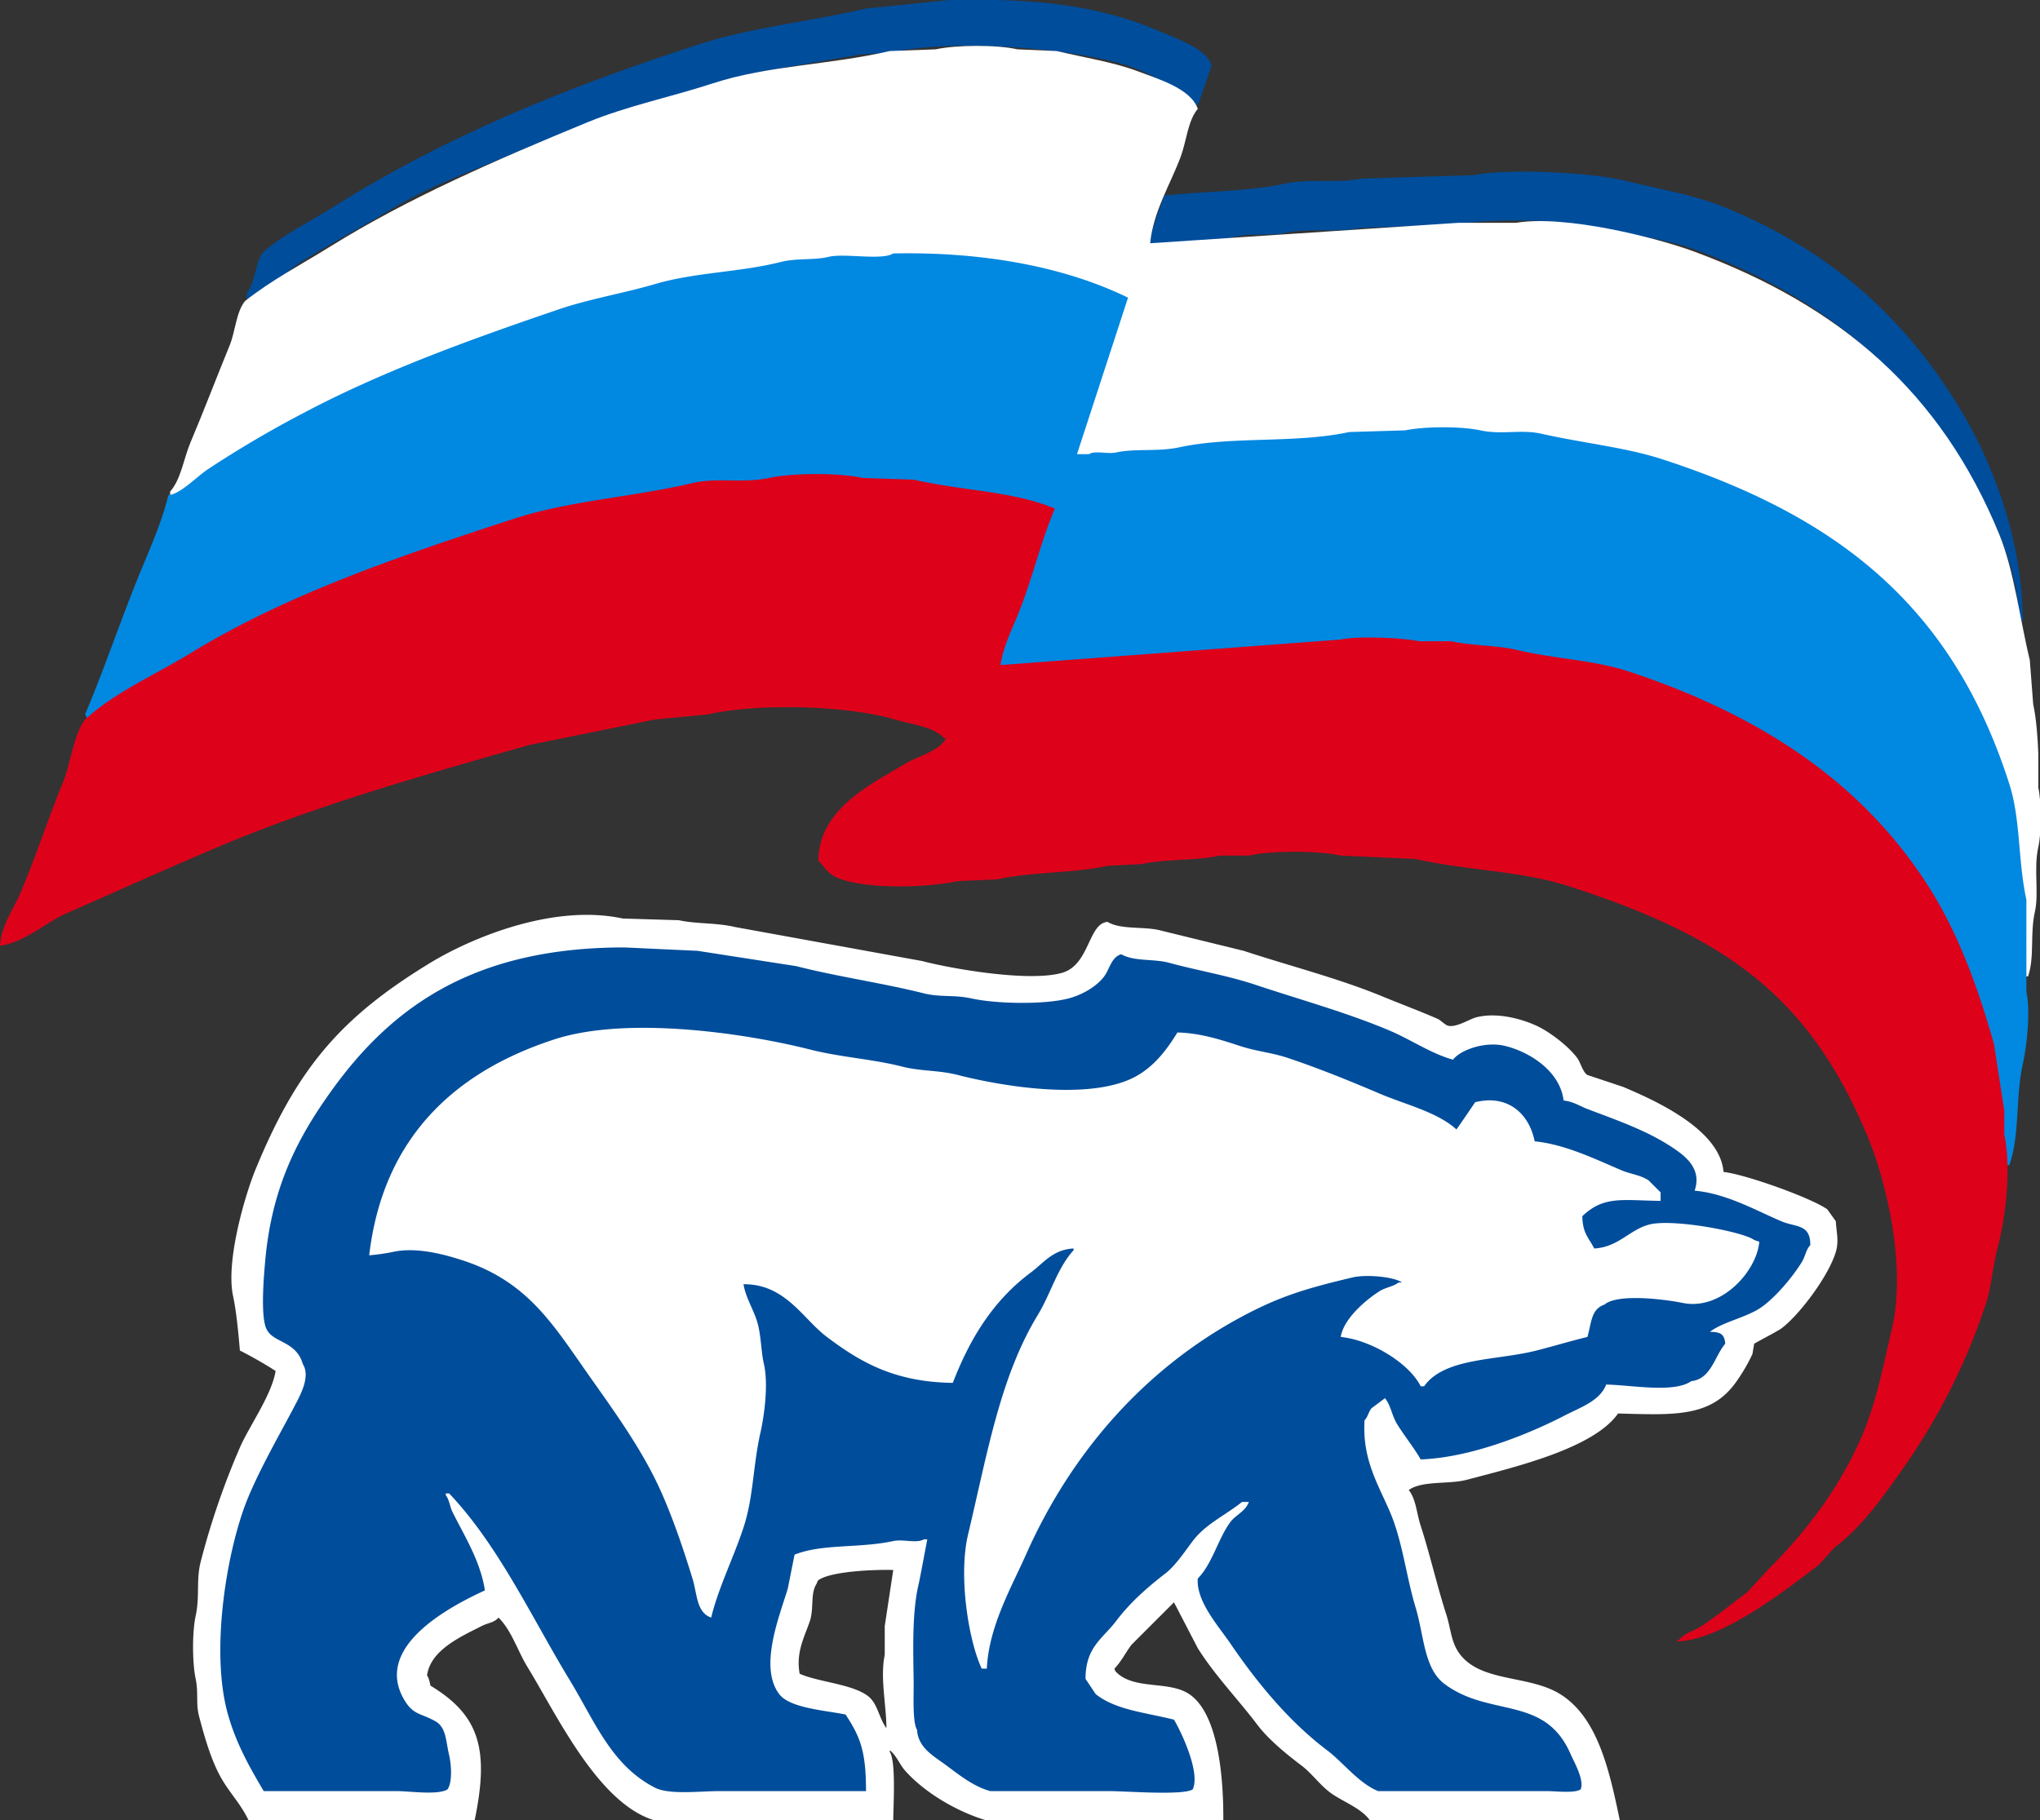 <svg id="edro.svg" xmlns="http://www.w3.org/2000/svg" width="1199" height="1070" viewBox="0 0 1199 1070">
  <rect x="0" y="0" width="1199" height="1070" fill="#333333" stroke="none"/>
  <defs>
    <style>
      .cls-1 {
        fill: #fff;
      }

      .cls-1, .cls-2, .cls-3, .cls-4 {
        fill-rule: evenodd;
      }

      .cls-2 {
        fill: #004d9b;
      }

      .cls-3 {
        fill: #0188e1;
      }

      .cls-4 {
        fill: #de011a;
      }
    </style>
  </defs>
  <path id="_6" data-name="6" class="cls-1" d="M1014,689c13.12,1.42,52.09,15.487,61,22q2.505,3.5,5,7c0.33,6.339,1.92,11.549,0,18-4.19,14.1-21.29,36.955-32,45-1.93,1.453-15.68,8.641-16,9-0.33,2-.67,4-1,6a101.8,101.8,0,0,1-10,17c-14.81,20.406-36.438,18.854-69,18-14.366,20.554-60.581,31.482-89,39-10.4,2.75-26.155.326-34,6,4.339,5.6,4.522,13.4,7,21,5.288,16.227,9.73,35.735,15,52,2.628,8.111,2.813,15.591,7,22,12.068,18.473,41.154,13.267,60,25,21.967,13.68,28.817,44.36,35,74H806c-4.968-7.01-16.032-10.9-23-16-6.109-4.47-11.042-11.5-17-16-8.8-6.64-19.4-15.27-26-24-11.376-15.05-24.858-28.893-35-45l-14-27-25,25c-3.446,4.566-6.035,9.944-10,14,0.631,1.754.193,0.971,1,2,10.768,10.762,30.972,4.876,43,13,16.27,10.99,20.138,45.62,20,74H580c-17.581-5.4-35.976-16.57-47-29-3.312-3.73-5.084-8.9-9-12v1c3.624,5.74,2.1,30.44,2,40H385c-32.794-10.44-56.69-61.73-74-90-5.8-9.462-9.3-21.444-17-29-2.6,3.03-6.214,3.051-10,5-11.484,5.912-30,13.867-32,29,1.05,1.438,1.558,3.922,2,6,28.634,17.32,34.709,37.13,26,79H147c-4.2-8.84-10.221-15.15-15-23-6.475-10.63-10.569-24.94-14-38-2.008-7.64-.246-13.7-2-22-2-9.456-2.068-27.549,0-37,2.522-11.526.184-21.4,3-32a452.346,452.346,0,0,1,23-67c5.722-13.046,18.569-30.588,21-45a234.115,234.115,0,0,0-21-12c-0.809-9.375-1.99-22.607-4-32-4.525-21.148,7.545-60.671,13-74,24.582-60.07,50.471-90.049,103-122,23.3-14.171,71.757-34.908,113-26l33,1c10.366,2.28,22.055,1.389,33,4l110,20c16.166,4.281,61.991,12.5,82,7,16.577-4.559,15.5-29.316,27-30,7.882,4.744,21.4,2.492,31,5l49,12c27.3,9.01,55.7,16.115,82,27,10.239,4.238,21.25,8.314,32,13,1.576,0.687,4.375,3.574,6,4,5,1.311,12.566-3.929,17-5,12.8-3.091,27.407,1.5,35,5,8.008,3.689,18.9,12.121,24,19,1.986,2.68,3.231,8.268,6,10l21,7C974.9,647.416,1011.97,664.3,1014,689ZM526,923c-12.453-.332-37.078.923-44,6-0.8,1.021-.355.274-1,2-3.851,5.816-1.515,14.534-4,22-2.988,8.979-8.376,18.32-6,31,10.893,4.9,30.437,5.931,40,13,5.868,4.34,6.554,13.13,11,19-0.13-14.11-3.78-30.09-1-43V956Q523.5,939.5,526,923Z" transform="translate(-1)"/>
  <path id="_5" data-name="5" class="cls-2" d="M920,647c5.774,0.614,9.592,3.332,14,5,19.6,7.416,36.593,13.278,52,24,6.63,4.614,15.21,11.988,11,24,18.7,1.674,35.99,11.621,51,18,8.5,3.615,17.07,1.459,17,14-2.64,2.791-2.86,6.539-5,10-5.4,8.739-14.84,19.935-23,26-8.68,6.456-23.22,8.942-31,15,5.97,0.1,8.57,1.046,9,7-6.18,7.108-8.23,20.748-20,22-10.2,7.222-35.79,2.153-50,2-3.57,9.565-15.2,13.433-24,18-21.3,11.053-55.44,24.941-85,26-4.06-7.129-9.731-14-14-21-2.916-4.784-3.543-10.809-7-15l-8,6c-1.735,2.335-2.056,4.988-4,7-1.422,22.977,7.973,37.556,15,54,7.3,17.076,9.512,37.883,15,56,5.014,16.552,4.85,35.9,17,45,26.552,19.88,58.9,6.455,74,41,2.012,4.6,8.416,15.69,6,21-3.837,2.41-14.289,1-20,1H811c-11.48-4.66-20.561-16.87-30-24-22.371-16.9-41.08-39.61-57-63-6.639-9.755-20.119-24.661-19-38,8.475-8.511,11.9-23.238,19-33,3.247-4.464,8.868-6.194,11-12h-4c-9.829,7.888-21.435,12.978-29,23-4.553,6.032-10.1,14.438-16,19-10.742,8.3-20.8,17.134-29,28-7.859,10.416-17.939,15.159-18,34l6,9c11.859,9.35,28.646,10.66,46,15,3.784,6.31,15.762,30.8,11,41-5.754,3.68-39.328,1-49,1H583c-10.513-2.94-19.162-10.28-27-16-6.422-4.69-15.421-9.66-16-20-2.809-4.53-1.907-20.658-2-28-0.238-18.771-1.076-41.006,3-58,0.689-2.875,5-26,5-26h-2c-4.19,2.512-12.287-.244-18,1-19.832,4.318-41.8,1.475-58,8l-4,20c-4.659,15.616-17.216,45.949-5,62,6.346,8.34,27.215,9.51,39,12,8.816,13.43,11.983,21.89,12,45H424c-11.756,0-29.591,2.28-38-2-25.584-13.03-35.291-38.78-50-63-22.532-37.1-41.873-79.288-71-110h-2v1c2.177,2.837,2.266,6.512,4,10,6.78,13.642,16.444,28.894,19,46-18.9,8.742-66.826,32.867-47,65,5.185,8.4,9.644,7.21,18,12,6.308,3.61,6.01,11.6,8,20,1.263,5.33,1.987,15.93-1,20-5.626,3.5-22.114,1-30,1H156c-8.113-13.74-16.026-27.51-21-45-10.836-38.1-.251-98.891,12-128,7.976-18.952,18.8-37.343,28-55,3.041-5.838,8.388-16.162,4-23-3.8-13.48-16.929-12.519-21-20-4.249-6.559-1.819-33.279-1-42,4.038-43.011,19.525-71.927,39-99,36.181-50.3,84.882-83.987,172-84l43,2,58,9c24.139,6.192,50.555,9.873,75,16,9.643,2.417,17.784.734,28,3,14.137,3.136,42.581,3.787,57,0,8.163-2.144,16.57-7.033,21-13,3.214-4.33,4.184-11.287,10-13,7.313,4.339,19.314,2.62,28,5,16.688,4.572,34.265,7.417,51,13,26.332,8.786,53.725,16.295,79,27,12.03,5.1,24.31,13.5,37,17,4.244-5.665,18.845-11.109,31-8C901.055,618.851,917.991,630.248,920,647ZM218,738a114.943,114.943,0,0,0,14-2c14.2-3.136,31.481,1.9,41,5,37.641,12.253,52.663,37.038,73,66,15.41,21.946,32.665,45.213,44,71,7,15.935,12.655,32.689,18,50,2.822,9.139,2.222,19.894,11,23,4.178-17.464,13.244-35.431,19-53,5.96-18.193,5.4-35.535,10-56,2.135-9.5,4.732-27.993,2-40-1.8-7.906-1.587-17.035-4-25-2.212-7.3-6.773-14.24-8-22,24.637-.164,34.713,20.243,49,31,19.7,14.832,39.7,26.518,74,27,10.51-27.232,24.45-48.972,46-65,7.247-5.39,12.886-13.448,25-14v1c-9.545,10.422-13.44,25.575-21,38-22.146,36.4-29.547,80.88-41,129-5.953,25.011.483,63.169,8,79h3c1.144-24.84,14.607-48.072,23-67,26.763-60.354,70.27-109.639,127-140,21.707-11.617,36.925-16.368,65-23,8.266-1.953,24.641-.294,29,3h-2c-3.174,2.453-7.448,2.788-11,5-8,4.98-21.317,16.19-23,27,18.034,1.841,40.214,15.44,47,29h2c12.006-17,42.562-15.043,66-21,9.83-2.5,20.453-5.708,30-8,2.435-8.261,2.022-16.31,10-19,7.665-6.7,35.6-3.11,46-1,22.91,4.647,43.64-18.892,45-36l-3-1c-6.06-4.758-48.227-12.84-62-9-11.531,3.215-17.786,13.158-32,14-3.251-6.395-6.852-8.891-7-19,12.776-12.177,23.538-9.251,46-9v-5l-7-7c-4.786-3.25-10.348-3.613-16-6-14.766-6.237-33.1-15.279-51-17-3.322-16.51-16.024-27.75-35-23-0.726,1.17-10.8,15.886-11,16-11.251-10.271-30.137-14.654-45-21-16.954-7.239-35.893-14.944-54-21-9.743-3.258-17.991-3.755-28-7-10.894-3.532-23.181-7.688-37-8-7.171,11.738-15.666,22.491-29,28-27.078,11.187-73.685,3.724-100-3-11.7-2.99-21.427-2.049-33-5-17.226-4.392-35.659-5.364-54-10-38.875-9.826-107.744-19.694-150-6C268.386,629.994,226.1,668.771,218,738Z" transform="translate(-1)"/>
  <path id="_4" data-name="4" class="cls-2" d="M559,0c53.145-1.228,89.817,3.651,125,19,8.4,3.666,27.9,10.341,29,20q-4,11.5-8,23c-12.5-8.192-23.977-17.6-40-23-30.742-10.36-102.226-16.769-141-8l-17,1L449,42c-49.736,14.1-97.454,27.1-141,46-26.5,11.5-53.078,20.47-77,35-17.4,10.569-35.645,20.046-53,31-10.209,6.444-20.149,18-32,22v-4c5.592-5.815,4.784-19.968,11-25,12.579-10.183,27.1-17.235,41-26,63.536-40.05,134.99-69.49,214-95,31.175-10.066,64.576-13.154,98-21ZM677,143c0.589-10.193,5.655-18.524,8-28,21.9-2.45,49.338-2.305,71-7,15-3.252,31.031.014,45-3l66-2c20.37-4.269,70.021-1.417,88,3,20.627,5.067,41.448,8.4,60,16,60.15,24.644,103.47,62.639,136,115,20.16,32.458,38.35,77.357,39,128h-2c-1.92-38.433-20.06-70.47-36-96-35.94-57.557-85.7-96.769-154-122-21.9-8.093-46.408-9.4-71-15-14-3.186-55.971-3.138-70,0l-56,2c-13.717,3.039-30.434-.223-45,3-8.346,1.847-18.48-.106-28,2C712.742,142.375,693.661,142.887,677,143Z" transform="translate(-1)"/>
  <path id="_3" data-name="3" class="cls-1" d="M101,292v-3c6.406-7.244,7.975-19.5,12-29,7.725-18.224,15.4-38.446,23-57,3.367-8.217,3.73-19.455,9-26,15.494-12.319,32.839-21.328,50-32,46.154-28.7,97.431-50.919,151-73,23.673-9.758,49.44-14.981,74-23,32.627-10.653,68.416-10.742,104-19l27-1c12.068-2.633,35.946-2.758,48,0l23,1c16.7,3.93,33.889,6.63,48,12,11.985,4.561,30.846,10.067,35,22-5.785,6.7-6.7,19.075-10,28-6,16.223-16.186,32.277-18,51l181-12h34c29.157-4.886,83.049,8.849,105,17,86.1,31.972,144.74,82.709,179,166,8.84,21.489,12.3,50.774,18,74q1.005,13,2,26c1.8,8.139,2.69,20.071,3,29v20c1.92,8.912,1.98,26.091,0,35-2.83,12.776.49,26.871-2,38-2.96,13.231-.11,26.452-4,38h-1c-91.63-127.163-228.14-299-582-299-50.445-19.027,45.16-27.007-11-39C439.131,201.861,106.4,288.514,101,292Z" transform="translate(-1)"/>
  <path id="_2" data-name="2" class="cls-3" d="M526,149c54.634-1.1,101.853,8.372,138,26l-30,92h7c3.708-2.279,10.823.11,16-1,11.446-2.454,24.471-.312,37-3,31.533-6.766,68.078-2.13,100-9l33-1c11.255-2.348,32.755-2.444,44,0,12.658,2.751,23.977-.724,36,2,24.4,5.527,49.506,8,71,15,103.92,33.83,170.7,86.818,204,191,6.67,20.864,4.97,44.667,10,68v54c2.37,11.225.48,30.7-2,42-4.61,21.017-1.67,41.4-8,60h-2C995.154,476.13,885.12,418.176,590,445,468.144,288.207,239.78,395.634,53,422H52c-0.631-1.754-.193-0.971-1-2,11.673-27.567,21.129-56.239,33-85,5.666-13.727,12.316-28.72,16-44,6.579-.154,16.594-10.706,23-15a641.863,641.863,0,0,1,56-33c46.294-24.548,97.136-42.982,150-61,18.587-6.335,38.533-9.574,57-15,23.741-6.976,49.645-6.856,74-13,9.3-2.345,19.568-.935,28-3C497.3,148.723,519.337,153.263,526,149Z" transform="translate(-1)"/>
  <path id="_1" data-name="1" class="cls-4" d="M589,391l200-15c10.137-2.286,37.3-.941,46,1h19c11.817,2.662,26.784,2.359,38,5,24.054,5.664,45.459,5.84,67,13,76.42,25.4,136.71,64.751,176,127,16.89,26.758,28.43,58.023,38,92l6,39v14c4.43,20.925.5,49.9-4,67-3.13,11.886-3.31,21.914-7,33a366.419,366.419,0,0,1-49,97c-11.88,16.867-23.66,33.653-40,46l-9,10c-17.62,13.288-56.08,44.068-83,45v-1h1c3.236-4.1,8.547-5.061,13-8,9.21-6.08,18.11-13.3,27-20l12-13c21.97-21.973,41.72-47.467,55-78,8.53-19.61,12.62-40.9,18-64,8.6-36.892-3.5-86.487-14-112-34.99-85.042-85.78-118.854-176-148-28.052-9.062-59.3-9.125-90-16l-44-2c-13.667-2.942-40.343-3.02-54,0H718c-14.206,3.121-32.169,1.891-46,5l-20,1c-20.354,4.552-44.532,3.408-65,8l-23,1c-19.018,4.088-54.886,4.834-71-2-5.353-2.27-7.316-6.19-11-10,0.164-30.658,31.422-45.064,51-57,7.283-4.44,20.209-7.325,24-15h-1c-6.858-7-18.167-7.792-29-11-27.245-8.068-79.358-9.895-110-3l-31,3-74,15c-63.559,18.108-125.392,35.591-183,60-29.941,12.686-59.335,25.964-89,39-12.054,5.3-24.845,17.226-39,19,0.6-11.628,8.106-21.882,12-31,9.248-21.654,16.273-43.856,25-65,4.362-10.568,6.488-28.865,13-37,17.687-16.13,41.073-26.2,62-39,56.141-34.331,121.238-56.611,190-79,33.174-10.8,69.206-12.592,105-21,14.513-3.409,29.9.283,45-3,13.844-3.01,41.17-3.118,55,0l30,1c29.777,6.742,58.21,6.654,83,17-8.647,20.271-13.34,41.883-22,63C595.434,370.7,590.617,380.6,589,391Z" transform="translate(-1)"/>
</svg>
